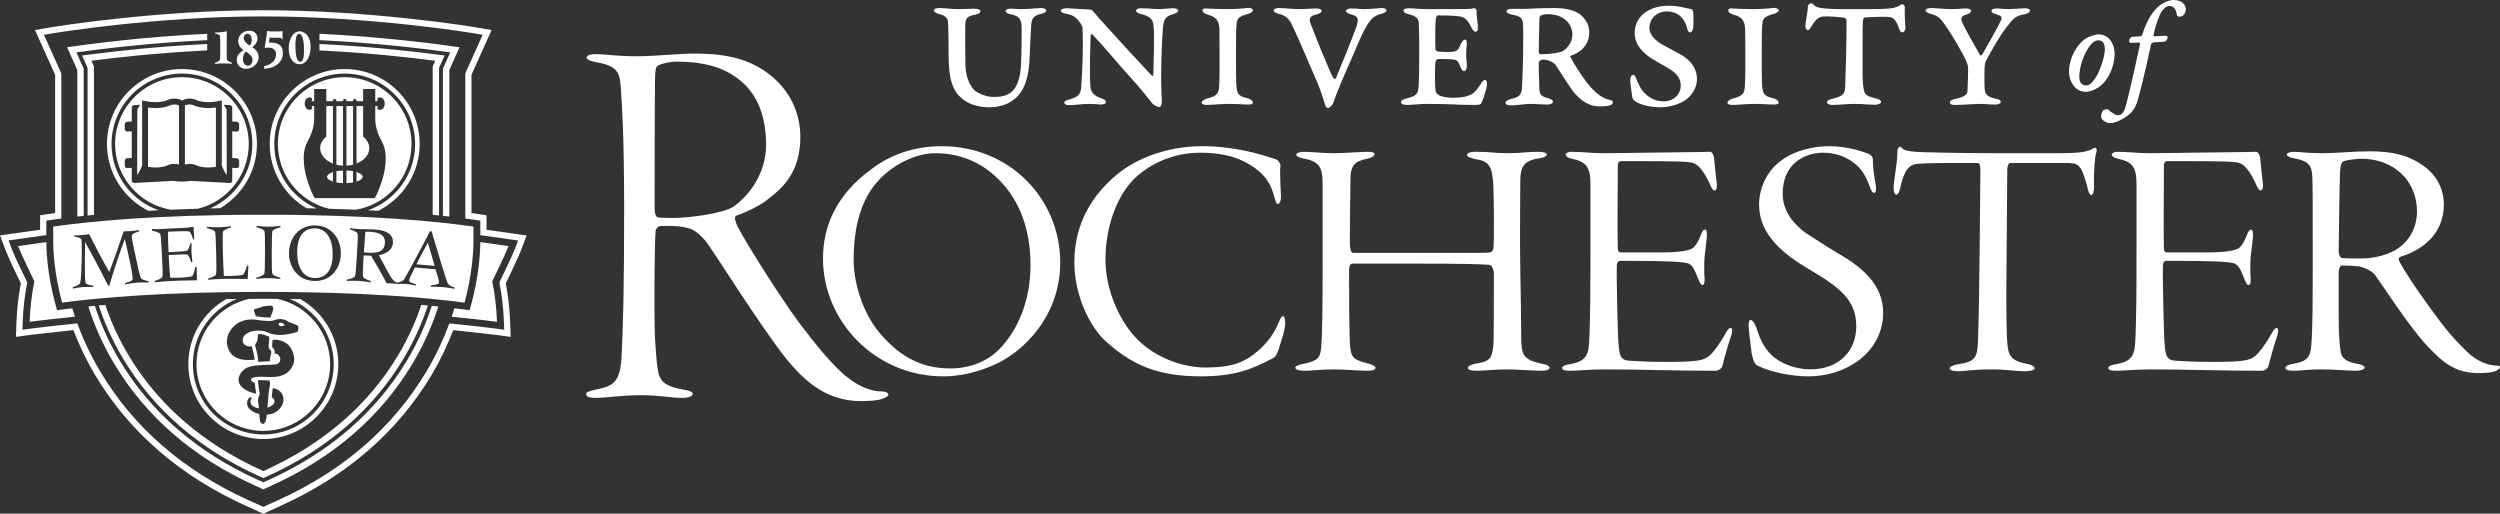 <svg width="219" height="45" viewBox="0 0 219 45" fill="none" xmlns="http://www.w3.org/2000/svg">
<rect x="0" y="0" width="219" height="45" fill="#333333" stroke="none"/>
<g clip-path="url(#clip0_12_2)">
<path d="M57.677 5.729C57.583 5.775 57.44 5.775 57.392 6.528C57.344 7.469 57.344 17.445 57.344 18.197C57.344 18.904 57.535 19.045 57.677 19.045C57.964 19.092 58.583 19.092 58.964 19.092C60.345 19.092 63.299 18.715 64.252 18.104C65.585 17.163 67.109 15.234 67.109 12.693C67.109 10.198 66.347 8.411 65.108 7.281C63.822 6.105 62.107 5.399 59.249 5.399C58.63 5.399 57.916 5.587 57.677 5.729ZM67.156 6.34C69.205 7.799 70.11 9.916 70.11 11.987C70.11 15.139 68.491 16.503 67.396 17.351C66.586 18.057 65.252 18.622 64.49 18.904C64.299 18.997 64.394 19.327 64.585 19.798C65.537 21.632 68.634 26.433 69.968 28.22C71.444 30.196 72.444 31.373 73.444 32.361C74.97 33.867 76.35 34.29 77.208 34.29C77.589 34.29 77.827 34.431 77.827 34.572C77.827 34.667 77.637 34.808 77.255 34.949C76.875 35.09 76.112 35.137 75.445 35.137C72.54 35.137 70.633 33.584 68.872 31.42C66.443 28.362 62.442 21.868 61.774 21.068C61.298 20.551 60.87 20.126 60.297 19.986C59.822 19.845 59.154 19.751 57.916 19.798C57.677 19.798 57.487 19.986 57.44 20.174C57.344 20.644 57.297 26.668 57.344 28.55C57.392 30.714 57.583 32.408 57.725 32.831C57.916 33.396 58.249 33.867 59.965 34.149C60.489 34.242 60.678 34.337 60.678 34.525C60.678 34.714 60.297 34.855 59.726 34.855C58.726 34.855 57.82 34.619 56.201 34.619C54.439 34.619 53.057 34.855 52.151 34.855C51.675 34.855 51.342 34.76 51.342 34.525C51.342 34.337 51.675 34.242 52.295 34.102C53.772 33.819 54.296 33.396 54.439 31.42C54.582 28.738 54.676 25.209 54.676 18.386C54.676 11.799 54.486 9.305 54.391 7.799C54.296 6.435 54.2 5.775 52.2 5.447C51.771 5.352 51.39 5.257 51.39 5.022C51.39 4.881 51.629 4.741 52.247 4.741C52.914 4.741 54.058 4.929 55.772 4.929C57.535 4.929 59.297 4.693 60.87 4.693C63.727 4.693 65.585 5.211 67.156 6.34Z" fill="white"/>
<path d="M86.926 31.132C88.454 29.948 90.272 27.255 90.272 23.214C90.272 20.276 89.406 17.623 87.505 15.746C86.349 14.562 84.53 13.42 81.926 13.42C80.191 13.42 78.25 14.439 77.052 15.705C75.316 17.501 74.779 20.113 74.779 22.766C74.779 25.011 75.73 27.663 77.135 29.255C79.117 31.581 81.142 32.275 83.249 32.275C84.613 32.275 85.852 31.908 86.926 31.132ZM72.094 22.643C72.094 19.827 73.251 17.052 76.349 14.807C78.126 13.46 80.233 12.807 82.506 12.807C88.413 12.807 92.876 17.378 92.876 23.011C92.876 27.826 89.446 31.01 86.926 32.029C85.563 32.602 84.158 32.968 82.629 32.968C76.679 32.968 72.094 28.153 72.094 22.643Z" fill="white"/>
<path d="M111.755 13.95C111.92 13.991 112.168 14.276 112.168 14.481C112.085 15.215 112.208 16.767 112.208 17.052C112.25 17.541 112.085 17.868 111.961 17.868C111.797 17.868 111.755 17.664 111.671 17.378C111.383 16.276 110.97 15.46 109.936 14.725C108.904 13.991 107.581 13.379 105.102 13.379C102.747 13.379 100.599 14.399 99.277 15.746C97.914 17.133 96.84 19.746 96.84 22.725C96.84 25.582 98.203 28.275 99.607 29.704C101.26 31.377 103.656 32.194 105.599 32.194C107.499 32.194 108.491 31.908 109.399 31.336C110.598 30.561 111.507 29.5 112.002 28.275C112.168 27.867 112.25 27.703 112.415 27.703C112.539 27.703 112.581 28.03 112.581 28.316C112.581 28.928 112.168 30.071 112.085 30.357C112.002 30.642 111.837 31.173 111.589 31.336C109.606 32.397 108.077 32.968 105.186 32.968C101.136 32.968 98.988 31.785 96.922 29.948C95.475 28.684 94.112 25.867 94.112 22.969C94.112 19.541 95.724 17.052 97.831 15.297C99.607 13.828 102.334 12.807 105.268 12.807C108.119 12.807 110.267 13.46 111.755 13.95Z" fill="white"/>
<path d="M115.863 16.113C115.863 14.807 115.657 14.154 114.293 13.909C113.881 13.828 113.551 13.705 113.551 13.542C113.551 13.379 113.962 13.297 114.252 13.297C114.79 13.297 115.863 13.42 116.897 13.42C117.722 13.42 119.335 13.297 119.747 13.297C120.119 13.297 120.409 13.338 120.409 13.501C120.409 13.705 119.996 13.868 119.747 13.909C118.673 14.113 118.342 14.521 118.301 15.501C118.301 16.154 118.219 21.214 118.259 21.582C118.301 21.867 118.342 22.153 118.549 22.153C119.375 22.153 124.085 22.153 127.184 22.153C129.994 22.153 130.283 22.153 130.49 22.112C130.737 22.072 130.779 21.949 130.82 21.745C130.903 21.296 130.861 17.378 130.82 16.317C130.737 14.562 130.449 14.113 129.291 13.95C128.919 13.868 128.506 13.746 128.506 13.583C128.506 13.379 128.836 13.297 129.291 13.297C130.696 13.297 130.82 13.42 132.142 13.42C133.175 13.42 133.877 13.297 134.663 13.297C135.24 13.297 135.489 13.379 135.489 13.542C135.489 13.665 135.24 13.828 134.827 13.868C133.382 14.073 133.175 14.726 133.175 15.95C133.175 16.725 133.133 21.337 133.175 23.419C133.216 25.459 133.258 28.479 133.258 29.418C133.258 31.132 133.423 31.5 135.076 31.867C135.489 31.948 135.737 32.029 135.737 32.234C135.737 32.397 135.448 32.479 135.035 32.479C134.498 32.479 132.679 32.357 132.018 32.357C131.151 32.357 129.829 32.479 129.416 32.479C128.836 32.479 128.589 32.397 128.589 32.234C128.589 32.029 128.919 31.948 129.208 31.867C130.449 31.663 130.696 31.5 130.82 30.234C130.861 29.704 130.861 27.214 130.861 23.908C130.861 23.541 130.613 23.214 130.531 23.214C129.953 23.133 128.052 23.092 123.796 23.092C121.649 23.092 118.921 23.092 118.466 23.092C118.301 23.092 118.177 23.296 118.177 23.704C118.177 30.112 118.259 30.479 118.342 30.805C118.466 31.418 118.838 31.581 119.789 31.826C120.243 31.948 120.491 32.071 120.491 32.234C120.491 32.479 119.954 32.479 119.747 32.479C119.128 32.479 117.805 32.357 116.814 32.357C115.946 32.357 114.79 32.479 114.293 32.479C113.962 32.479 113.468 32.438 113.468 32.194C113.468 32.071 113.881 31.908 114.211 31.867C115.616 31.581 115.657 31.213 115.74 30.357C115.822 29.5 115.863 27.5 115.863 22.766V16.113Z" fill="white"/>
<path d="M137.131 13.583C137.131 13.42 137.38 13.297 137.628 13.297C138.452 13.297 139.568 13.42 140.353 13.42C142.13 13.42 145.972 13.338 147.294 13.338C148.492 13.338 149.526 13.297 149.815 13.297C149.98 13.297 150.104 13.583 150.146 13.787C150.186 14.113 150.311 15.541 150.393 16.113C150.435 16.439 150.351 16.684 150.186 16.684C150.063 16.684 149.939 16.48 149.815 16.194C149.195 14.807 148.658 14.318 148.162 14.236C147.626 14.154 147.501 14.113 142.048 14.113C141.841 14.113 141.717 14.194 141.717 14.562C141.717 16.236 141.676 20.888 141.717 21.786C141.717 21.949 141.8 22.112 141.965 22.112H145.517C147.171 22.112 147.874 21.949 148.204 21.786C148.409 21.664 148.658 21.419 148.989 20.602C149.071 20.357 149.195 20.113 149.36 20.113C149.484 20.113 149.526 20.277 149.526 20.685C149.526 20.848 149.36 22.072 149.319 22.52C149.279 23.011 149.279 24.112 149.319 24.357C149.36 24.643 149.279 24.969 149.155 24.969C148.989 24.969 148.906 24.765 148.699 24.275C148.492 23.785 148.286 23.133 147.791 23.051C147.294 22.929 146.344 22.848 141.883 22.848C141.8 22.848 141.634 22.969 141.634 23.256C141.593 24.235 141.717 29.214 141.758 29.826C141.841 30.969 141.883 31.5 142.585 31.581C142.998 31.621 144.196 31.704 145.932 31.704C148.947 31.704 149.237 31.54 149.733 31.173C150.063 30.887 150.517 30.316 151.137 29.255C151.302 28.929 151.468 28.724 151.591 28.724C151.758 28.724 151.798 29.01 151.591 29.581C151.468 29.908 150.972 31.621 150.889 32.029C150.848 32.234 150.558 32.479 150.311 32.479C146.799 32.479 143.493 32.357 140.519 32.357C139.445 32.357 138.04 32.479 137.669 32.479C137.296 32.479 136.842 32.479 136.842 32.234C136.842 32.071 137.172 31.948 137.502 31.908C138.619 31.704 139.115 31.377 139.196 30.153C139.321 28.194 139.321 24.603 139.321 21.541C139.321 19.991 139.321 18.276 139.321 16.113C139.321 14.481 138.825 14.154 137.709 13.909C137.338 13.828 137.172 13.705 137.172 13.542L137.131 13.583Z" fill="white"/>
<path d="M156.163 16.97C156.163 18.562 157.197 19.704 158.23 20.439C159.427 21.214 160.503 21.909 161.701 22.602C162.939 23.419 164.964 24.847 164.964 27.377C164.964 30.847 161.742 32.968 158.436 32.968C156.948 32.968 155.131 32.602 154.056 32.071C153.643 31.948 153.56 31.418 153.438 30.928C153.396 30.397 153.272 29.744 153.189 28.724C153.148 28.356 153.189 28.03 153.355 28.03C153.519 28.03 153.726 28.316 153.892 28.806C154.222 29.908 154.717 30.765 155.461 31.336C156.453 32.111 157.775 32.357 158.56 32.357C161.121 32.357 162.609 30.724 162.609 28.602C162.609 26.398 161.369 25.296 158.601 23.664C156.247 22.276 154.097 20.602 154.097 17.909C154.097 16.439 154.801 14.93 156.081 14.031C157.238 13.174 158.85 12.807 160.254 12.807C161.865 12.807 163.229 13.297 163.641 13.46C163.89 13.542 164.014 13.705 164.056 13.868C164.056 14.725 164.22 15.705 164.304 16.154C164.385 16.603 164.344 16.888 164.179 16.888C164.014 16.888 163.89 16.684 163.766 16.276C163.436 15.378 163.022 14.725 162.403 14.276C161.659 13.665 160.667 13.379 159.717 13.379C158.189 13.379 156.163 14.236 156.163 16.97Z" fill="white"/>
<path d="M180.506 13.42C181.994 13.42 182.571 13.338 183.109 13.134C183.315 13.012 183.522 12.889 183.603 12.97C183.688 13.052 183.688 13.174 183.646 13.338C183.522 13.583 183.399 14.93 183.439 16.317C183.439 16.767 183.356 17.093 183.192 17.093C183.068 17.093 182.944 16.807 182.902 16.603C182.819 16.194 182.488 15.052 182.282 14.767C182.035 14.439 181.952 14.276 180.92 14.276C180.217 14.276 176.746 14.276 176.084 14.276C175.92 14.276 175.837 14.644 175.837 14.807L175.754 25.541C175.754 27.337 175.754 29.5 175.879 30.439C176.002 31.336 176.457 31.663 177.531 31.867C177.985 31.948 178.233 32.111 178.233 32.275C178.233 32.438 177.738 32.52 177.448 32.52C176.457 32.52 175.754 32.357 174.515 32.357C172.821 32.357 172.078 32.52 171.582 32.52C171.002 32.52 170.797 32.397 170.797 32.275C170.797 32.111 171.086 31.989 171.498 31.908C173.027 31.704 173.234 31.336 173.275 29.785C173.4 26.724 173.482 15.133 173.482 14.807C173.482 14.644 173.441 14.318 173.275 14.276C172.986 14.276 172.119 14.276 170.673 14.276C169.309 14.276 168.318 14.318 167.905 14.358C167.284 14.439 166.789 14.847 166.458 16.48C166.376 16.847 166.252 17.052 166.128 17.052C165.963 17.052 165.88 16.807 165.88 16.439C165.88 15.786 166.21 14.399 166.21 13.338C166.21 13.134 166.252 12.97 166.334 12.889C166.458 12.807 166.542 12.889 166.706 13.052C166.831 13.174 167.284 13.255 167.74 13.297C168.194 13.338 171.54 13.42 174.929 13.42H180.506Z" fill="white"/>
<path d="M184.97 13.583C184.97 13.42 185.217 13.297 185.465 13.297C186.292 13.297 187.407 13.42 188.192 13.42C189.969 13.42 193.811 13.338 195.134 13.338C196.332 13.338 197.363 13.297 197.653 13.297C197.819 13.297 197.943 13.583 197.985 13.787C198.026 14.113 198.15 15.541 198.233 16.113C198.273 16.439 198.191 16.684 198.026 16.684C197.9 16.684 197.777 16.48 197.653 16.194C197.034 14.807 196.497 14.318 196.001 14.236C195.464 14.154 195.339 14.113 189.886 14.113C189.679 14.113 189.557 14.194 189.557 14.562C189.557 16.236 189.514 20.888 189.557 21.786C189.557 21.949 189.638 22.112 189.803 22.112H193.356C195.01 22.112 195.711 21.949 196.043 21.786C196.248 21.664 196.497 21.419 196.827 20.602C196.909 20.357 197.034 20.113 197.199 20.113C197.324 20.113 197.363 20.277 197.363 20.685C197.363 20.848 197.199 22.072 197.157 22.52C197.116 23.011 197.116 24.112 197.157 24.357C197.199 24.643 197.116 24.969 196.993 24.969C196.827 24.969 196.746 24.765 196.538 24.275C196.332 23.785 196.125 23.133 195.629 23.051C195.134 22.929 194.183 22.848 189.721 22.848C189.638 22.848 189.474 22.969 189.474 23.256C189.432 24.235 189.557 29.214 189.597 29.826C189.679 30.969 189.721 31.5 190.424 31.581C190.836 31.621 192.034 31.704 193.77 31.704C196.786 31.704 197.075 31.54 197.571 31.173C197.9 30.887 198.355 30.316 198.976 29.255C199.14 28.929 199.307 28.724 199.43 28.724C199.595 28.724 199.636 29.01 199.43 29.581C199.307 29.908 198.811 31.621 198.727 32.029C198.687 32.234 198.397 32.479 198.15 32.479C194.638 32.479 191.332 32.357 188.356 32.357C187.283 32.357 185.878 32.479 185.508 32.479C185.135 32.479 184.681 32.479 184.681 32.234C184.681 32.071 185.01 31.948 185.341 31.908C186.457 31.704 186.953 31.377 187.036 30.153C187.159 28.194 187.159 24.603 187.159 21.541C187.159 19.991 187.159 18.276 187.159 16.113C187.159 14.481 186.664 14.154 185.548 13.909C185.176 13.828 185.01 13.705 185.01 13.542L184.97 13.583Z" fill="white"/>
<path d="M205.24 14.154C205.157 14.194 205.033 14.399 204.992 14.97C204.951 15.46 204.868 21.501 204.868 21.99C204.868 22.153 204.951 22.602 205.157 22.602C205.654 22.643 206.315 22.643 206.975 22.643C208.214 22.602 209.206 22.276 209.909 21.867C210.819 21.296 211.726 20.194 211.726 18.522C211.726 17.296 211.314 16.276 210.611 15.46C209.744 14.521 208.463 13.909 206.852 13.909C206.521 13.909 205.571 13.991 205.24 14.154ZM204.868 27.622C204.868 29.785 204.992 30.479 205.033 30.724C205.075 31.377 205.571 31.704 206.479 31.867C206.769 31.908 207.141 32.029 207.141 32.194C207.141 32.357 206.769 32.479 206.397 32.479C205.694 32.479 204.456 32.357 203.299 32.357C202.141 32.357 201.522 32.479 200.902 32.479C200.407 32.479 200.2 32.357 200.2 32.234C200.2 32.071 200.448 31.948 200.902 31.867C202.059 31.663 202.39 31.336 202.472 30.234C202.596 28.52 202.596 26.398 202.596 22.032C202.596 17.868 202.596 16.236 202.555 15.42C202.515 14.521 202.225 14.073 200.943 13.868C200.612 13.828 200.324 13.665 200.324 13.542C200.324 13.379 200.696 13.297 200.943 13.297C201.398 13.297 202.182 13.42 203.299 13.42C204.744 13.42 206.149 13.255 207.595 13.255C209.744 13.255 211.024 13.665 212.099 14.399C213.463 15.256 214.082 16.603 214.082 17.909C214.082 20.357 212.389 21.827 210.323 22.48C210.074 22.561 210.074 22.683 210.24 23.011C210.984 24.357 212.595 26.643 213.876 28.316C214.867 29.622 215.57 30.276 216.189 30.887C217.056 31.704 218.049 32.029 218.75 32.029C219.123 32.029 219.04 32.275 218.75 32.438C218.461 32.602 217.966 32.683 217.18 32.683C215.031 32.683 214.001 31.744 212.636 30.316C211.024 28.602 208.71 24.969 208.009 24.03C207.677 23.664 207.059 23.419 206.645 23.337C206.356 23.296 205.654 23.256 205.157 23.256C204.992 23.256 204.868 23.541 204.868 23.827V27.622Z" fill="white"/>
<path d="M182.9 4.258C182.344 5.161 182.146 6.146 182.146 6.736C182.146 7.176 182.332 7.488 182.761 7.488C182.969 7.488 183.19 7.361 183.526 6.886C183.92 6.342 184.384 4.999 184.384 4.316C184.384 3.934 184.268 3.529 183.815 3.529C183.607 3.529 183.271 3.656 182.9 4.258ZM185.241 4.687C185.241 5.775 184.719 7.037 183.862 7.627C183.514 7.859 183.097 8.044 182.692 8.044C181.752 8.044 181.231 7.06 181.243 6.238C181.254 5.149 181.868 4.004 182.587 3.459C182.947 3.193 183.572 3.008 183.827 3.008C184.742 3.008 185.241 3.853 185.241 4.687Z" fill="white"/>
<path d="M189.623 3.135C189.844 3.123 189.891 3.193 189.891 3.263C189.891 3.367 189.775 3.61 189.623 3.645C189.507 3.667 188.963 3.691 188.731 3.702C188.662 3.702 188.464 3.761 188.43 3.888C187.885 6.458 187.526 7.812 187.294 8.669C187.051 9.549 186.738 9.931 186.065 10.348C185.532 10.672 185.138 10.787 184.86 10.787C184.582 10.787 184.06 10.568 184.06 10.186C184.06 9.966 184.176 9.699 184.292 9.63C184.35 9.607 184.628 9.537 184.686 9.595C184.964 9.862 185.3 10.093 185.521 10.093C185.799 10.093 186.031 10.012 186.274 9.086C186.61 7.812 187.375 4.327 187.468 3.864C187.468 3.818 187.444 3.726 187.387 3.726L186.634 3.749C186.587 3.749 186.506 3.656 186.506 3.598C186.506 3.424 186.703 3.228 186.749 3.228C186.842 3.216 187.306 3.193 187.503 3.182C187.584 3.182 187.642 3.066 187.665 3.042C187.978 2.001 188.557 0.866 189.357 0.357C189.775 0.09 190.18 -0.002 190.389 -0.002C191.154 -0.002 191.478 0.414 191.478 0.831C191.478 0.947 191.432 1.202 191.235 1.352C191.142 1.422 190.991 1.468 190.91 1.468C190.852 1.468 190.701 1.398 190.69 1.306C190.632 0.82 190.447 0.519 190.006 0.519C189.878 0.519 189.623 0.635 189.391 0.959C189.172 1.282 188.847 2.105 188.639 3.077C188.627 3.123 188.708 3.182 188.719 3.182L189.623 3.135Z" fill="white"/>
<path d="M82.307 0.705C82.878 0.705 83.191 0.798 83.947 0.798C84.555 0.798 84.869 0.761 85.348 0.761C85.735 0.761 85.883 0.871 85.883 0.963C85.883 1.092 85.809 1.203 85.385 1.294C84.851 1.405 84.555 1.516 84.555 2.216C84.537 3.265 84.555 4.554 84.574 5.732C84.592 6.929 85.127 7.72 85.422 7.96C85.772 8.218 86.417 8.493 87.044 8.493C88.224 8.493 89.219 8.181 89.421 5.971C89.513 4.646 89.495 2.528 89.495 2.307C89.44 1.718 89.348 1.387 88.482 1.24C88.279 1.203 88.094 1.092 88.094 0.963C88.094 0.798 88.334 0.761 88.574 0.761C89.034 0.761 88.979 0.798 89.44 0.798C90.177 0.798 90.823 0.705 91.228 0.705C91.505 0.705 91.652 0.834 91.652 0.89C91.652 1.074 91.468 1.148 91.228 1.203C90.546 1.368 90.343 1.589 90.325 2.344C90.307 2.86 90.232 3.854 90.196 4.958C90.159 6.487 89.846 7.904 88.869 8.678C88.334 9.12 87.615 9.396 86.639 9.396C85.625 9.396 84.795 9.083 84.279 8.641C83.505 7.997 83.099 7.076 83.099 4.829C83.099 4.333 83.081 2.234 83.044 1.902C83.026 1.718 82.971 1.387 82.233 1.221C82.012 1.166 81.809 1.019 81.809 0.927C81.809 0.761 82.012 0.705 82.307 0.705Z" fill="white"/>
<path d="M93.382 0.724C93.807 0.724 95.041 0.834 95.465 0.834C95.613 0.834 95.705 0.908 95.834 1.074C96.184 1.516 96.59 1.921 97.069 2.473C97.567 3.044 99.963 5.64 100.903 6.634C100.921 6.653 101.032 6.671 101.032 6.561C101.05 5.548 101.143 3.136 101.05 2.252C100.995 1.718 100.793 1.423 99.908 1.221C99.76 1.166 99.52 1.092 99.52 0.927C99.52 0.724 99.908 0.724 99.963 0.724C100.59 0.724 101.069 0.798 101.53 0.798C101.898 0.798 102.359 0.724 102.82 0.724C103.004 0.724 103.207 0.798 103.207 0.927C103.207 1.056 103.115 1.111 102.82 1.221C102.101 1.423 101.954 1.663 101.88 2.381C101.806 3.081 101.714 5.437 101.714 6.505C101.714 7.536 101.77 8.751 101.77 8.88C101.77 9.175 101.695 9.377 101.53 9.377C101.4 9.377 101.124 9.23 100.977 9.101C100.664 8.733 99.945 7.757 98.931 6.671C98.083 5.751 96.793 4.167 95.705 3.026C95.668 2.97 95.54 2.97 95.54 3.099C95.52 3.725 95.428 6.395 95.52 7.61C95.576 8.199 96 8.457 96.553 8.641C96.756 8.715 96.885 8.788 96.885 8.917C96.885 9.101 96.626 9.156 96.461 9.156C96.406 9.156 95.834 9.101 95.318 9.101C94.857 9.101 94.083 9.212 93.677 9.212C93.438 9.212 93.235 9.157 93.235 8.972C93.235 8.88 93.309 8.807 93.659 8.715C94.544 8.493 94.654 8.162 94.71 7.702C94.746 7.242 94.857 5.511 94.857 3.89C94.857 3.026 94.839 2.528 94.821 2.381C94.802 2.234 94.526 1.773 94.157 1.497C93.991 1.368 93.788 1.277 93.401 1.203C93.069 1.148 92.922 1.056 92.922 0.908C92.922 0.834 93.143 0.724 93.382 0.724Z" fill="white"/>
<path d="M105.602 0.742C105.749 0.761 107.039 0.798 107.574 0.798C108.145 0.798 108.956 0.742 109.362 0.687C109.49 0.669 109.767 0.798 109.767 0.89C109.767 1.019 109.528 1.184 109.306 1.221C108.421 1.479 108.348 1.626 108.311 2.289C108.274 2.694 108.274 3.633 108.274 4.829C108.274 5.879 108.274 6.818 108.293 7.205C108.329 8.254 108.459 8.42 109.325 8.622C109.546 8.678 109.749 8.825 109.749 8.991C109.749 9.12 109.565 9.157 109.38 9.157C108.864 9.157 108.366 9.101 107.574 9.101C107.039 9.101 106.062 9.193 105.712 9.193C105.435 9.193 105.27 9.12 105.27 8.991C105.27 8.825 105.546 8.696 105.712 8.641C106.597 8.42 106.763 8.218 106.8 7.518C106.818 7.186 106.836 6.616 106.836 6.008C106.836 4.075 106.836 2.786 106.818 2.491C106.763 1.7 106.449 1.46 105.73 1.258C105.399 1.148 105.343 1.019 105.343 0.908C105.343 0.834 105.399 0.724 105.602 0.742Z" fill="white"/>
<path d="M112.107 0.705C112.457 0.705 113.194 0.798 113.784 0.798C114.337 0.798 114.872 0.742 115.296 0.742C115.664 0.742 115.775 0.853 115.775 0.963C115.775 1.074 115.646 1.166 115.351 1.258C114.632 1.405 114.669 1.718 114.835 2.142C115.074 2.731 115.351 3.486 115.738 4.425C116.162 5.364 116.605 6.597 116.825 6.836C116.9 6.91 116.973 7.002 117.047 6.8C117.268 6.284 118.485 3.301 118.78 2.455C119.056 1.626 119.019 1.424 118.282 1.24C118.116 1.184 117.895 1.056 117.895 0.945C117.895 0.89 118.042 0.742 118.337 0.742C118.835 0.742 119.074 0.798 119.535 0.798C120.181 0.798 120.752 0.705 121.046 0.705C121.25 0.705 121.452 0.761 121.452 0.89C121.452 1.074 121.231 1.148 120.973 1.221C120.383 1.368 120.033 1.663 119.572 2.528C119.148 3.283 118.669 4.554 118.079 5.861C117.194 7.812 116.9 8.751 116.807 8.972C116.733 9.193 116.475 9.469 116.328 9.469C116.199 9.469 116.088 9.267 116.051 9.101C116.015 8.954 115.738 8.015 115.37 7.168C114.945 6.192 113.655 3.118 113.102 2.031C112.881 1.626 112.623 1.35 111.978 1.203C111.812 1.148 111.572 1.056 111.572 0.927C111.572 0.742 111.848 0.705 112.107 0.705Z" fill="white"/>
<path d="M126.832 4.554C127.625 4.554 127.717 4.462 127.975 3.836C128.067 3.67 128.196 3.467 128.325 3.467C128.473 3.467 128.492 3.651 128.492 3.89C128.492 4.02 128.436 4.259 128.436 4.738C128.436 5.272 128.492 5.327 128.492 5.714C128.492 6.119 128.381 6.229 128.233 6.229C128.123 6.229 128.031 6.082 127.938 5.861C127.773 5.493 127.698 5.327 127.533 5.253C127.312 5.18 126.224 5.143 125.929 5.18C125.874 5.18 125.782 5.308 125.745 5.437C125.69 5.769 125.671 7.629 125.782 8.07C125.8 8.144 126.021 8.328 126.095 8.364C126.205 8.438 126.777 8.567 127.202 8.567C127.625 8.567 128.141 8.53 128.381 8.457C128.952 8.291 129.174 8.199 129.708 7.371C129.855 7.131 129.966 7.002 130.077 7.002C130.261 7.002 130.261 7.315 130.261 7.408C130.261 7.702 129.892 8.843 129.763 9.028C129.689 9.157 129.578 9.193 129.174 9.193C127.441 9.193 127.459 9.101 124.934 9.101C124.344 9.101 123.718 9.193 123.275 9.193C123.035 9.193 122.722 9.138 122.722 8.954C122.722 8.788 122.943 8.696 123.146 8.641C124.178 8.401 124.215 8.181 124.27 7.536C124.307 7.039 124.325 5.842 124.325 4.646C124.325 3.799 124.325 2.86 124.289 2.068C124.27 1.681 124.159 1.424 123.386 1.24C123.164 1.184 122.943 1.092 122.943 0.927C122.943 0.798 123.146 0.724 123.44 0.724C123.773 0.724 124.363 0.798 125.063 0.798C128.602 0.798 128.676 0.816 129.118 0.724C129.228 0.705 129.339 0.816 129.339 0.89C129.339 1.424 129.468 2.197 129.468 2.455C129.468 2.676 129.339 2.786 129.284 2.786C129.192 2.786 129.044 2.712 128.897 2.418C128.565 1.737 128.344 1.497 127.773 1.424C127.514 1.405 127.312 1.35 125.948 1.35C125.874 1.35 125.8 1.516 125.782 1.589C125.726 1.866 125.708 3.725 125.745 4.296C125.745 4.388 125.818 4.48 125.966 4.517C126.261 4.554 126.667 4.554 126.832 4.554Z" fill="white"/>
<path d="M135.034 1.331C134.941 1.368 134.849 1.479 134.849 1.626C134.849 1.81 134.794 4.388 134.794 4.554C134.794 4.664 134.868 4.756 134.978 4.756C135.789 4.756 136.729 4.609 136.969 4.443C137.245 4.24 137.743 3.762 137.743 3.026C137.743 2.252 137.153 1.24 135.549 1.24C135.365 1.24 135.162 1.277 135.034 1.331ZM132.434 0.779C132.877 0.779 133.264 0.779 133.467 0.779C133.909 0.779 134.628 0.705 136.158 0.705C137.356 0.705 138.167 0.982 138.554 1.387C139.015 1.81 139.217 2.289 139.217 2.841C139.217 4.13 138.186 4.701 137.632 4.866C137.596 4.885 137.54 4.958 137.559 4.977C137.927 5.677 138.665 6.873 139.42 7.72C139.845 8.181 140.434 8.641 140.95 8.733C141.227 8.788 141.282 8.825 141.282 8.991C141.282 9.212 140.858 9.322 140.176 9.322C139.42 9.322 138.738 9.065 137.946 8.181C137.614 7.812 136.582 6.155 136.287 5.714C136.121 5.456 135.587 5.216 135.162 5.216C135.089 5.216 134.997 5.235 134.868 5.345C134.831 5.382 134.794 5.437 134.794 5.493C134.794 5.879 134.812 6.855 134.849 7.849C134.868 8.401 135.181 8.476 135.66 8.622C135.808 8.659 136.029 8.751 136.029 8.899C136.029 9.12 135.716 9.157 135.531 9.157C134.941 9.157 134.554 9.101 134.093 9.101C133.522 9.101 132.95 9.23 132.379 9.23C132.065 9.23 131.881 9.138 131.881 9.009C131.881 8.899 132.029 8.751 132.342 8.678C133.172 8.476 133.301 8.31 133.338 7.499C133.356 7.131 133.43 5.53 133.43 3.799C133.43 3.007 133.448 2.547 133.411 2.105C133.374 1.718 133.356 1.423 132.434 1.277C132.158 1.221 131.973 1.111 131.973 0.982C131.973 0.853 132.195 0.779 132.434 0.779Z" fill="white"/>
<path d="M148.156 0.798C148.285 0.816 148.34 1.037 148.34 1.24C148.34 1.773 148.358 2.197 148.322 2.436C148.266 2.786 148.118 2.841 148.064 2.841C147.897 2.841 147.824 2.62 147.769 2.399C147.621 1.866 147.382 1.571 147.142 1.368C146.903 1.166 146.478 1 146.036 1C145.115 1 144.488 1.645 144.488 2.436C144.488 3.062 145.004 3.559 145.63 3.909C146.22 4.24 146.718 4.48 147.253 4.793C148.026 5.235 148.653 5.916 148.653 6.947C148.653 7.794 148.082 8.493 147.547 8.825C147.16 9.083 146.312 9.396 145.502 9.396C144.396 9.396 143.603 9.138 143.179 8.825C143.031 8.733 142.995 8.549 142.976 8.438C142.958 8.218 142.81 7.334 142.81 7.058C142.81 6.708 142.939 6.561 143.068 6.561C143.234 6.561 143.289 6.763 143.363 6.965C143.455 7.205 143.639 7.592 143.787 7.831C144.248 8.438 144.893 8.88 145.704 8.88C146.736 8.88 147.234 8.144 147.234 7.518C147.234 6.8 146.847 6.413 146.165 5.99C145.612 5.658 145.115 5.401 144.708 5.143C144.045 4.719 143.197 4.001 143.197 2.897C143.197 1.516 144.34 0.503 146.184 0.503C147.123 0.503 147.639 0.724 148.156 0.798Z" fill="white"/>
<path d="M151.656 0.742C151.804 0.761 153.094 0.798 153.629 0.798C154.2 0.798 155.011 0.742 155.417 0.687C155.546 0.669 155.822 0.798 155.822 0.89C155.822 1.019 155.582 1.184 155.361 1.221C154.477 1.479 154.403 1.626 154.366 2.289C154.329 2.694 154.329 3.633 154.329 4.829C154.329 5.879 154.329 6.818 154.347 7.205C154.384 8.254 154.513 8.42 155.38 8.622C155.601 8.678 155.804 8.825 155.804 8.991C155.804 9.12 155.62 9.157 155.436 9.157C154.919 9.157 154.421 9.101 153.629 9.101C153.094 9.101 152.117 9.193 151.767 9.193C151.49 9.193 151.324 9.12 151.324 8.991C151.324 8.825 151.601 8.696 151.767 8.641C152.651 8.42 152.818 8.218 152.854 7.518C152.873 7.186 152.891 6.616 152.891 6.008C152.891 4.075 152.891 2.786 152.873 2.491C152.818 1.7 152.504 1.46 151.785 1.258C151.453 1.148 151.398 1.019 151.398 0.908C151.398 0.834 151.453 0.724 151.656 0.742Z" fill="white"/>
<path d="M163.875 0.798C165.959 0.798 166.125 0.669 166.586 0.374C166.659 0.338 166.862 0.429 166.862 0.65C166.824 1.479 166.917 2.234 166.917 2.436C166.917 2.694 166.751 2.841 166.659 2.841C166.53 2.841 166.42 2.712 166.364 2.51C166.032 1.552 165.737 1.497 165.35 1.479C164.963 1.46 163.931 1.479 163.341 1.534C163.268 1.534 163.212 1.7 163.194 1.792C163.157 2.068 163.157 4.112 163.157 5.99C163.157 7.002 163.194 7.61 163.286 7.923C163.397 8.347 163.562 8.42 164.318 8.622C164.65 8.696 164.779 8.807 164.779 8.936C164.779 9.065 164.521 9.175 164.281 9.175C163.507 9.175 163.323 9.101 162.438 9.101C161.959 9.101 160.963 9.193 160.503 9.193C160.245 9.193 160.042 9.083 160.042 8.936C160.042 8.788 160.318 8.696 160.558 8.641C161.59 8.383 161.609 8.162 161.645 7.444C161.701 5.824 161.756 3.909 161.756 1.773C161.756 1.737 161.682 1.571 161.572 1.552C161.24 1.497 160.097 1.405 159.71 1.442C159.36 1.479 159.102 1.645 158.788 2.142C158.567 2.473 158.512 2.639 158.365 2.639C158.217 2.639 158.143 2.418 158.143 2.27C158.162 1.921 158.365 1.056 158.365 0.613C158.365 0.392 158.585 0.282 158.641 0.282C158.77 0.282 158.899 0.429 158.972 0.503C159.139 0.65 159.526 0.798 161.461 0.798H163.875Z" fill="white"/>
<path d="M169.127 0.705C169.496 0.705 170.399 0.798 170.952 0.798C171.579 0.798 171.855 0.742 172.242 0.742C172.463 0.742 172.666 0.834 172.666 0.945C172.666 1.092 172.482 1.221 172.261 1.277C171.727 1.405 171.763 1.663 171.892 1.958C172.039 2.344 172.85 3.762 173.44 4.812C173.477 4.866 173.607 4.848 173.624 4.812C173.717 4.646 174.97 2.473 175.247 1.866C175.431 1.497 175.376 1.405 174.841 1.24C174.51 1.148 174.454 1.056 174.454 0.945C174.454 0.834 174.62 0.742 174.897 0.742C175.357 0.742 175.395 0.798 175.929 0.798C176.223 0.798 177.275 0.724 177.385 0.724C177.551 0.724 177.827 0.779 177.827 0.908C177.827 1.111 177.532 1.221 177.385 1.24C176.518 1.387 176.371 1.626 175.8 2.344C175.302 2.952 174.362 4.554 173.993 5.29C173.92 5.437 173.864 5.548 173.846 5.971C173.827 6.376 173.827 7.444 173.864 7.868C173.92 8.31 174.141 8.476 174.749 8.622C175.044 8.696 175.265 8.751 175.265 8.917C175.265 9.046 175.118 9.157 174.786 9.157C174.086 9.157 174.104 9.101 173.403 9.101C172.888 9.101 171.947 9.193 171.284 9.193C170.97 9.193 170.804 9.138 170.804 8.954C170.804 8.88 170.934 8.751 171.173 8.696C172.132 8.493 172.334 8.273 172.353 7.96C172.371 7.61 172.408 6.487 172.408 6.192C172.408 5.751 172.39 5.732 172.279 5.437C172.039 4.829 170.934 2.934 170.528 2.399C170.012 1.626 169.846 1.405 169.09 1.203C168.814 1.129 168.684 1.019 168.684 0.89C168.684 0.816 168.851 0.705 169.127 0.705Z" fill="white"/>
<path d="M16.498 31.899C16.498 35.509 19.444 38.458 23.067 38.458C26.689 38.458 29.636 35.509 29.636 31.899C29.636 29.46 28.296 27.333 26.317 26.201C26.015 26.196 25.7 26.194 25.389 26.19C27.642 27.11 29.235 29.32 29.235 31.899C29.235 35.296 26.468 38.059 23.067 38.059C19.664 38.059 16.896 35.296 16.896 31.899C16.896 29.32 18.489 27.11 20.744 26.19C20.433 26.194 20.118 26.196 19.816 26.201C17.837 27.333 16.498 29.46 16.498 31.899ZM41.279 26.663L41.14 27.174L40.619 27.106C40.364 27.073 40.088 27.039 39.803 27.005C39.729 27.248 39.659 27.489 39.573 27.741C39.573 27.742 39.573 27.743 39.572 27.744C41.223 27.907 42.591 28.065 43.539 28.189C43.49 26.927 43.33 25.601 43.119 24.644C43.119 24.644 44.264 22.31 44.552 21.557C43.868 21.459 43.049 21.339 42.075 21.209C42.066 22.233 41.945 24.196 41.279 26.663ZM45.118 21.774C44.864 22.435 44.014 24.186 43.747 24.738C43.948 25.735 44.1 26.982 44.143 28.167L44.17 28.885L43.459 28.788C42.43 28.654 41.023 28.494 39.364 28.331C39.364 28.329 39.365 28.327 39.366 28.324C38.878 29.652 38.229 31.079 37.349 32.555C34.424 37.451 30.056 41.24 24.367 43.813L23.067 44.404L22.777 44.272C22.777 44.272 21.767 43.813 21.769 43.814C16.077 41.24 11.71 37.451 8.787 32.555C7.908 31.081 7.259 29.658 6.771 28.331C5.11 28.494 3.704 28.654 2.675 28.788L1.962 28.885L1.989 28.167C2.031 26.982 2.185 25.735 2.388 24.738C2.117 24.186 1.268 22.435 1.017 21.774L0.749 21.063L1.978 20.89C2.571 20.805 3.266 20.706 4.056 20.601V19.326L4.577 19.249C4.826 19.214 5.094 19.177 5.372 19.141V6.433C5.262 6.186 3.849 3.048 3.849 3.048L4.745 2.898C4.832 2.883 13.583 1.437 23.067 1.437C32.549 1.437 41.299 2.883 41.386 2.898L42.281 3.048C42.281 3.048 40.871 6.186 40.76 6.433V19.141C41.039 19.177 41.309 19.213 41.559 19.249L42.077 19.326V20.601C42.866 20.706 43.562 20.805 44.154 20.89L45.384 21.068L45.118 21.774ZM46.13 20.628L44.232 20.354C44.232 20.354 43.233 20.214 42.619 20.129C42.619 19.753 42.619 18.858 42.619 18.858L41.638 18.712C41.636 18.712 41.476 18.691 41.302 18.666V6.548C41.392 6.348 43.064 2.629 43.064 2.629L41.475 2.362C41.39 2.348 32.546 0.895 23.067 0.895C13.584 0.895 4.74 2.348 4.653 2.364L4.655 2.362L3.065 2.629C3.065 2.629 4.74 6.351 4.829 6.549V18.666C4.67 18.688 4.5 18.712 4.5 18.712C4.497 18.712 3.512 18.857 3.512 18.857C3.512 18.857 3.512 19.753 3.512 20.129C2.948 20.207 0 20.621 0 20.621L0.509 21.965C0.761 22.631 1.563 24.287 1.825 24.824C1.625 25.863 1.485 27.056 1.445 28.149L1.396 29.51L2.748 29.325C2.748 29.325 5.428 29.027 6.428 28.916C6.951 30.265 7.576 31.584 8.32 32.833C11.301 37.827 15.751 41.687 21.545 44.308C21.545 44.309 23.067 45 23.067 45L24.591 44.307C30.383 41.687 34.832 37.827 37.815 32.834C38.559 31.582 39.184 30.264 39.705 28.916C40.35 28.988 43.388 29.326 43.388 29.326L44.737 29.51L44.685 28.146C44.646 27.054 44.506 25.861 44.309 24.823C44.814 23.777 45.407 22.535 45.625 21.968C45.625 21.965 46.13 20.628 46.13 20.628ZM37.825 26.792C37.357 28.244 36.673 29.859 35.665 31.552C32.95 36.099 28.875 39.623 23.56 42.029C23.56 42.029 23.281 42.155 23.067 42.252C22.857 42.157 22.579 42.031 22.579 42.03C17.259 39.623 13.185 36.098 10.472 31.552C9.462 29.859 8.778 28.243 8.31 26.792C8.209 26.802 8.114 26.811 8.016 26.821C7.924 26.83 7.829 26.84 7.74 26.849C8.22 28.366 8.931 30.061 9.99 31.838C12.764 36.484 16.921 40.084 22.348 42.54C22.348 42.54 22.772 42.733 23.067 42.867C23.365 42.73 23.787 42.54 23.787 42.54C29.213 40.085 33.371 36.485 36.146 31.839C37.204 30.062 37.915 28.367 38.395 26.849C38.253 26.834 38.107 26.82 37.96 26.805C37.914 26.801 37.871 26.796 37.825 26.792ZM36.475 23.151L38.066 23.288C37.899 22.674 37.709 21.993 37.478 21.264C37.168 21.815 36.835 22.444 36.475 23.151ZM27.616 20.004C26.655 19.973 26.079 20.648 26.038 21.928C25.99 23.45 26.568 24.321 27.552 24.352C28.521 24.382 29.097 23.708 29.137 22.434C29.185 20.913 28.6 20.035 27.616 20.004ZM39.824 25.302C39.356 25.219 39.009 25.168 38.791 25.148C38.493 25.123 38.142 25.122 37.725 25.123L37.735 25.014C38.208 24.952 38.449 24.87 38.457 24.776C38.467 24.667 38.376 24.272 38.15 23.588L36.341 23.432C36.015 24.07 35.844 24.449 35.832 24.58C35.823 24.696 36.02 24.787 36.428 24.887L36.417 25.011C36.094 24.939 35.813 24.893 35.595 24.874C35.435 24.861 35.196 24.86 34.87 24.868L34.869 24.878C34.843 24.875 34.819 24.874 34.794 24.87C34.79 24.87 34.787 24.87 34.783 24.87V24.869C34.64 24.851 34.5 24.834 34.361 24.825C34.193 24.815 34.033 24.813 33.872 24.818C33.42 23.951 32.957 23.15 32.506 22.408C32.455 22.397 32.368 22.392 32.259 22.385C32.156 22.38 32.018 22.371 31.858 22.369C31.848 22.537 31.838 22.689 31.83 22.827C31.785 23.568 31.78 24.013 31.787 24.145C31.795 24.372 31.995 24.449 32.481 24.625L32.474 24.733C32.055 24.665 31.707 24.621 31.416 24.604C31.198 24.591 30.847 24.592 30.371 24.607L30.378 24.497C30.799 24.413 31.033 24.296 31.089 24.22C31.144 24.143 31.197 23.518 31.268 22.341C31.339 21.156 31.363 20.523 31.317 20.439C31.271 20.349 31.046 20.219 30.644 20.085L30.651 19.977C30.911 20.021 31.121 20.048 31.274 20.057C31.885 20.094 32.398 20.075 32.813 20.099C33.926 20.166 34.464 20.578 34.422 21.276C34.389 21.814 33.98 22.183 33.195 22.361C34.023 23.865 34.354 24.713 34.82 24.755C35.13 24.683 35.313 24.618 35.403 24.47C35.556 24.221 36.334 22.825 37.675 20.251L37.806 20.262C38.577 22.878 39.047 24.381 39.204 24.775C39.282 24.972 39.478 25.069 39.834 25.194L39.824 25.302ZM29.244 23.902C28.835 24.378 28.221 24.636 27.515 24.613C26.866 24.592 26.319 24.342 25.925 23.892C25.51 23.42 25.296 22.801 25.318 22.095C25.338 21.462 25.546 20.908 25.924 20.467C26.348 19.979 26.947 19.727 27.661 19.75C28.309 19.771 28.849 20.021 29.243 20.471C29.665 20.95 29.879 21.576 29.857 22.29C29.837 22.909 29.63 23.455 29.244 23.902ZM24.571 19.905C24.17 20.014 23.929 20.129 23.877 20.216C23.826 20.296 23.809 20.93 23.805 22.117C23.801 23.296 23.813 23.923 23.864 24.003C23.915 24.083 24.141 24.215 24.556 24.325L24.555 24.435C24.133 24.39 23.79 24.367 23.506 24.366C23.221 24.364 22.871 24.385 22.448 24.428L22.449 24.319C22.865 24.211 23.091 24.081 23.142 24.001C23.194 23.921 23.21 23.294 23.214 22.114C23.219 20.927 23.206 20.294 23.155 20.214C23.105 20.126 22.872 20.009 22.464 19.898V19.789C22.887 19.834 23.237 19.857 23.521 19.858C23.806 19.859 24.148 19.838 24.571 19.796V19.905ZM21.701 24.434C20.6 24.423 19.841 24.427 19.426 24.436C19.061 24.444 18.668 24.468 18.231 24.507L18.229 24.398C18.642 24.28 18.865 24.143 18.914 24.062C18.963 23.98 18.963 23.354 18.936 22.174C18.908 20.987 18.879 20.354 18.827 20.276C18.774 20.19 18.538 20.079 18.127 19.979L18.124 19.869C18.548 19.904 18.898 19.917 19.183 19.91C19.467 19.904 19.809 19.874 20.231 19.821L20.233 19.93C19.835 20.048 19.597 20.17 19.548 20.259C19.499 20.34 19.499 20.974 19.526 22.161C19.539 22.729 19.57 23.398 19.609 24.17C19.85 24.171 20.062 24.173 20.251 24.17C20.878 24.155 21.227 24.103 21.291 24.058C21.356 24.012 21.496 23.754 21.645 23.262L21.761 23.26L21.701 24.434ZM14.958 24.615C14.492 24.639 14.02 24.677 13.547 24.729L13.542 24.62C13.951 24.491 14.17 24.348 14.218 24.265C14.265 24.183 14.248 23.556 14.189 22.378C14.13 21.193 14.083 20.561 14.028 20.483C13.973 20.399 13.734 20.293 13.321 20.205L13.313 20.052C13.563 20.083 13.833 20.078 14.117 20.062C14.379 20.05 14.655 20.029 14.947 20.015C15.267 19.998 15.588 19.99 15.901 19.974C16.258 19.956 16.607 19.932 16.954 19.871L17.017 20.975L16.922 20.981C16.799 20.564 16.678 20.337 16.603 20.289C16.543 20.255 16.228 20.234 15.652 20.264C15.361 20.278 15.055 20.279 14.72 20.295C14.708 20.646 14.723 21.229 14.765 22.087L15.355 22.058C15.982 22.026 16.331 22.001 16.402 21.955C16.472 21.907 16.578 21.69 16.683 21.306L16.785 21.301C16.766 21.645 16.764 21.907 16.774 22.096C16.783 22.278 16.812 22.568 16.854 22.974L16.752 22.98C16.63 22.577 16.502 22.357 16.419 22.31C16.344 22.271 15.994 22.281 15.368 22.312L14.778 22.342C14.786 22.494 14.793 22.646 14.801 22.785C14.835 23.469 14.875 23.985 14.914 24.325C15.258 24.337 15.55 24.337 15.79 24.325C16.438 24.293 16.792 24.218 16.834 24.186C16.912 24.124 17.015 23.863 17.115 23.384L17.232 23.379L17.254 24.552C16.123 24.564 15.358 24.595 14.958 24.615ZM12.073 24.755C11.761 24.78 11.385 24.832 10.953 24.912L10.944 24.803C11.542 24.602 11.643 24.593 11.62 24.302C11.577 23.773 11.332 22.652 10.937 20.938C10.467 22.174 10.015 23.541 9.573 25.032L9.485 25.038C8.753 23.584 8.072 22.31 7.454 21.198C7.419 23.101 7.436 24.218 7.463 24.552C7.493 24.915 7.55 24.902 8.161 25.028L8.169 25.137C7.7 25.132 7.401 25.134 7.263 25.145C6.994 25.166 6.698 25.213 6.374 25.283L6.365 25.174C6.784 25.016 7.003 24.918 7.032 24.74C7.067 24.54 7.103 24.259 7.117 23.9C7.192 22.199 7.162 21.289 7.153 21.186C7.126 20.86 7.066 20.835 6.516 20.726L6.507 20.617C6.683 20.618 6.836 20.621 6.982 20.609C7.229 20.589 7.497 20.552 7.808 20.512C8.323 21.544 8.903 22.652 9.569 23.826C10.035 22.619 10.45 21.431 10.831 20.267C11.087 20.262 11.306 20.258 11.488 20.243C11.676 20.228 11.915 20.194 12.176 20.158L12.184 20.267C11.651 20.456 11.53 20.495 11.552 20.764C11.577 21.069 11.703 21.636 11.88 22.462C12.079 23.381 12.202 24 12.331 24.325C12.396 24.495 12.604 24.536 13.008 24.636L13.016 24.744C12.562 24.738 12.248 24.741 12.073 24.755ZM41.473 21.076C41.473 21.076 41.473 20.61 41.473 19.848C38.236 19.385 32.346 18.808 23.067 18.808C13.789 18.808 7.899 19.385 4.662 19.848C4.662 20.61 4.662 21.076 4.662 21.076C4.662 22.087 4.772 24.038 5.441 26.51C8.806 26.061 14.486 25.569 23.067 25.569C31.648 25.569 37.326 26.061 40.695 26.51C41.362 24.038 41.473 22.087 41.473 21.076ZM11.243 31.092C10.315 29.535 9.674 28.051 9.227 26.707C9.124 26.717 9.027 26.726 8.926 26.734C8.836 26.743 8.744 26.752 8.654 26.759C9.115 28.171 9.783 29.736 10.761 31.378C13.433 35.862 17.456 39.342 22.719 41.722L22.803 41.76L23.056 41.881L23.409 41.729L23.413 41.727C28.677 39.341 32.701 35.858 35.373 31.378C36.352 29.735 37.019 28.171 37.479 26.759C37.291 26.742 37.104 26.724 36.907 26.707C36.46 28.051 35.82 29.535 34.892 31.092C32.277 35.478 28.337 38.881 23.182 41.218C23.182 41.218 23.112 41.246 23.067 41.267C23.036 41.251 22.944 41.212 22.944 41.212C22.944 41.212 22.944 41.212 22.95 41.212C17.793 38.881 13.857 35.478 11.243 31.092ZM24.6 28.573C24.716 28.598 24.822 28.561 24.851 28.489C24.916 28.52 24.968 28.543 24.968 28.543C24.902 28.385 24.796 28.318 24.721 28.291C24.703 28.284 24.684 28.278 24.665 28.274C24.54 28.247 24.426 28.292 24.408 28.375C24.389 28.458 24.476 28.547 24.6 28.573ZM20.648 28.439C20.86 28.261 21.448 27.916 22.275 27.994C22.299 27.997 22.325 28 22.35 28.003C23.215 28.111 23.016 28.091 23.269 28.106C23.449 28.117 23.625 28.129 23.771 28.114C23.831 28.107 23.887 28.096 23.935 28.079C24.104 28.018 24.395 27.896 24.756 27.971C25.116 28.049 25.063 28.079 25.146 28.125C25.231 28.172 25.415 28.255 25.491 28.278C25.567 28.301 25.997 28.477 26.058 28.515C26.12 28.553 26.128 28.615 26.134 28.661C26.143 28.707 26.143 28.967 26.058 29.052C25.974 29.136 25.169 29.304 24.779 29.335C24.388 29.365 23.919 29.287 23.821 29.259C23.794 29.251 23.765 29.241 23.733 29.23C23.522 29.156 23.234 29.022 23.073 28.996C22.961 28.977 22.691 28.95 22.401 28.972C22.219 28.988 22.027 29.022 21.861 29.093C21.502 29.247 21.343 29.391 21.269 29.708C21.174 30.106 21.566 30.325 21.79 30.349C21.8 30.35 21.811 30.351 21.821 30.351C21.901 30.353 21.983 30.348 22.065 30.336C22.067 30.35 22.062 30.361 22.065 30.375C22.095 30.516 22.134 30.654 22.171 30.788L22.184 30.835C22.267 31.13 22.284 31.222 22.305 31.506C22.26 31.511 22.219 31.518 22.171 31.522C22.044 31.53 21.917 31.536 21.79 31.538C21.3 31.542 20.822 31.471 20.41 31.141C20.147 30.931 20.029 30.636 19.952 30.414C19.876 30.192 19.649 29.279 20.648 28.439ZM22.27 27.088C22.27 27.088 22.802 26.949 23.067 26.842L23.713 26.76C23.802 26.783 23.874 26.822 23.906 26.881C24.021 27.098 23.751 27.55 23.706 27.773C23.703 27.79 23.701 27.799 23.698 27.815C23.59 27.821 23.46 27.816 23.32 27.807L23.287 27.805L23.212 27.802C23.12 27.796 23.12 27.796 22.879 27.766L22.412 27.707C22.385 27.616 22.358 27.529 22.337 27.463C22.292 27.326 22.213 27.232 22.27 27.088ZM23.597 30.575C23.672 30.665 23.736 30.711 23.768 30.805C23.778 30.833 23.754 30.953 23.726 31.078C23.695 31.218 23.656 31.366 23.654 31.401C23.649 31.479 23.641 31.563 23.631 31.651L23.502 31.654L23.103 31.669H23.106C22.937 31.677 22.78 31.689 22.627 31.702C22.621 31.645 22.615 31.591 22.611 31.552C22.61 31.535 22.608 31.519 22.608 31.509C22.584 31.179 22.565 31.076 22.475 30.753C22.435 30.61 22.391 30.462 22.361 30.314C22.35 30.261 22.349 30.223 22.356 30.189C22.371 30.122 22.417 30.078 22.48 29.978C22.594 29.794 22.588 29.502 22.598 29.266C22.784 29.263 22.945 29.28 23.023 29.293C23.098 29.305 23.258 29.369 23.387 29.419L23.583 29.495C23.582 29.559 23.584 29.623 23.582 29.687C23.578 29.792 23.57 29.894 23.558 29.993C23.538 30.168 23.486 30.44 23.597 30.575ZM25.666 31.975C25.405 32.551 25.063 32.733 24.855 32.825C24.672 32.908 24.504 32.955 24.306 32.989C24.104 33.024 23.884 33.031 23.655 33.027C23.531 33.026 23.403 33.021 23.274 33.015C23.23 33.013 22.622 32.963 22.256 33.057C22.081 33.101 21.961 33.18 21.988 33.311C22.005 33.364 22.07 33.416 22.161 33.466C22.194 33.483 22.23 33.501 22.268 33.519C22.284 33.526 22.302 33.532 22.319 33.54L22.322 33.581L22.326 33.652C22.331 33.778 22.352 33.895 22.371 34.008L22.404 34.221L22.426 34.358C22.433 34.396 22.444 34.456 22.444 34.489C22.379 34.473 22.312 34.459 22.248 34.442C22.198 34.429 22.148 34.413 22.097 34.398C22.056 34.385 22.015 34.372 21.975 34.359C21.334 34.133 20.706 33.691 20.956 32.94C21.037 32.736 21.337 32.168 22.133 32.058C22.214 32.047 22.296 32.037 22.379 32.028C22.62 32.001 22.866 31.983 23.12 31.97C23.33 31.96 23.541 31.956 23.727 31.949C24.018 31.937 24.253 31.92 24.344 31.861C24.527 31.74 24.683 31.453 24.407 31.115C24.355 31.052 24.289 31.012 24.214 30.991C24.166 30.975 24.109 30.98 24.054 30.979C24.065 30.918 24.072 30.866 24.072 30.823C24.072 30.779 24.066 30.744 24.053 30.708C24.01 30.58 23.938 30.502 23.88 30.439C23.88 30.439 23.849 30.404 23.838 30.391C23.832 30.376 23.829 30.352 23.829 30.323C23.829 30.248 23.843 30.147 23.85 30.094L23.858 30.029C23.868 29.946 23.874 29.854 23.879 29.758C23.979 29.752 24.074 29.751 24.16 29.758C24.204 29.761 24.246 29.765 24.286 29.771C24.593 29.809 25.253 29.998 25.545 30.603C25.837 31.208 25.821 31.631 25.666 31.975ZM24.211 36.061C23.991 36.226 23.686 36.31 23.36 36.326C23.356 36.374 23.351 36.422 23.35 36.454C23.338 36.646 23.293 37.027 23.069 37.146C22.962 37.104 22.924 37.111 22.851 37.039C22.753 36.943 22.786 36.8 22.756 36.682C22.719 36.536 22.725 36.421 22.723 36.272C22.532 36.227 22.333 36.159 22.196 36.078C21.845 35.871 21.68 35.68 21.648 35.392C21.606 35.02 21.875 34.753 21.982 34.792C22.142 34.852 21.842 35.073 21.977 35.362C22.104 35.635 22.449 35.729 22.68 35.764C22.674 35.713 22.668 35.663 22.665 35.611C22.653 35.393 22.623 35.368 22.608 35.137C22.595 34.944 22.636 34.772 22.717 34.628C22.719 34.625 22.72 34.622 22.721 34.62C22.781 34.498 22.717 34.319 22.703 34.189C22.684 34.004 22.636 33.824 22.627 33.638C22.625 33.612 22.623 33.586 22.623 33.562C22.616 33.472 22.599 33.393 22.584 33.312C22.733 33.3 22.938 33.296 23.231 33.315L23.26 33.317L23.566 33.325C23.596 33.359 23.625 33.393 23.635 33.438C23.663 33.56 23.648 33.726 23.622 33.876C23.598 34.023 23.565 34.157 23.558 34.219C23.534 34.461 23.516 34.632 23.501 34.791C23.481 34.993 23.466 35.175 23.444 35.458C23.438 35.542 23.431 35.629 23.422 35.715C23.576 35.665 23.725 35.591 23.873 35.482C24.067 35.329 24.093 35.067 23.955 34.916C23.951 34.912 23.947 34.909 23.943 34.904C23.908 34.869 23.858 34.84 23.802 34.813L23.859 34.249L23.908 33.989C23.956 34.002 24.008 34.014 24.055 34.029C24.44 34.158 24.755 34.365 24.818 34.862C24.875 35.318 24.694 35.699 24.211 36.061ZM23.067 37.744C26.294 37.744 28.919 35.122 28.919 31.899C28.919 29.095 26.934 26.746 24.296 26.18C23.891 26.178 23.487 26.175 23.067 26.175C22.648 26.175 22.243 26.178 21.838 26.18C19.198 26.746 17.212 29.095 17.212 31.899C17.212 35.122 19.839 37.744 23.067 37.744ZM33.719 21.3C33.759 20.645 33.316 20.355 32.384 20.3C32.29 20.293 32.166 20.293 32.005 20.299C31.951 20.951 31.907 21.554 31.874 22.107L32.354 22.136C33.234 22.189 33.681 21.924 33.719 21.3ZM29.467 14.427C29.65 14.473 29.845 14.503 30.047 14.512V9.291H29.467V14.427ZM5.516 27.106L4.993 27.174L4.857 26.663C4.188 24.196 4.066 22.233 4.058 21.209C3.085 21.339 2.267 21.459 1.583 21.557C1.871 22.31 3.012 24.644 3.012 24.644C2.804 25.601 2.641 26.927 2.592 28.189C3.541 28.065 4.91 27.907 6.562 27.744C6.476 27.491 6.405 27.249 6.331 27.005C6.046 27.039 5.771 27.073 5.516 27.106ZM29.467 15.978C29.643 16.012 29.838 16.035 30.047 16.042V14.937C29.838 14.944 29.643 14.967 29.467 15.001V15.978ZM31.229 15.071V15.908C31.556 15.806 31.766 15.657 31.766 15.489C31.766 15.322 31.556 15.173 31.229 15.071ZM30.348 14.512C30.551 14.503 30.745 14.473 30.928 14.427V9.291H30.348V14.512ZM37.903 5.821V18.821C37.969 18.828 38.032 18.834 38.098 18.84C38.219 18.852 38.344 18.863 38.462 18.875V5.941C38.522 5.806 38.947 4.862 38.947 4.862L38.2 4.765C35.594 4.428 31.99 4.046 27.985 3.854V4.416C32.089 4.613 35.726 5.009 38.127 5.32C38.058 5.474 37.903 5.821 37.903 5.821ZM38.799 6.013V18.911C38.883 18.92 38.963 18.929 39.045 18.937C39.151 18.948 39.258 18.959 39.36 18.971V6.132C39.36 6.132 39.898 4.935 40.255 4.139C38.343 3.859 33.589 3.225 27.985 2.96V3.517C32.887 3.75 37.129 4.264 39.44 4.588C39.175 5.178 38.799 6.013 38.799 6.013ZM31.809 11.964V9.291H31.229V14.326C31.895 14.063 32.351 13.56 32.351 12.976C32.351 12.586 32.141 12.236 31.809 11.964ZM33.143 18.466C35.288 17.384 36.765 15.166 36.765 12.614C36.765 8.991 33.819 6.048 30.198 6.048C26.574 6.048 23.627 8.991 23.627 12.614C23.627 15.001 24.921 17.094 26.843 18.241H26.85C27.148 18.247 27.446 18.252 27.736 18.259C25.555 17.308 24.026 15.137 24.026 12.613C24.026 9.213 26.795 6.446 30.198 6.446C33.598 6.446 36.365 9.213 36.365 12.613C36.365 15.294 34.639 17.574 32.241 18.419C32.517 18.433 32.784 18.447 33.05 18.461C33.08 18.463 33.113 18.464 33.143 18.466ZM28.652 15.489C28.652 15.654 28.852 15.8 29.165 15.902V15.077C28.852 15.179 28.652 15.326 28.652 15.489ZM28.586 11.964C28.254 12.236 28.044 12.586 28.044 12.976C28.044 13.56 28.5 14.063 29.165 14.326V9.291H28.586V11.964ZM30.348 16.043C30.556 16.036 30.751 16.015 30.928 15.982V14.997C30.751 14.964 30.556 14.943 30.348 14.936V16.043ZM20.74 13.861C20.856 13.867 20.949 13.974 20.949 14.095V14.508C20.949 14.635 20.856 14.728 20.74 14.722L20.345 14.701V15.816C20.345 15.942 20.251 16.036 20.135 16.029L16.678 15.844C16.518 15.882 16.247 15.907 15.94 15.907C15.633 15.907 15.363 15.882 15.203 15.844L11.749 16.029C11.634 16.036 11.54 15.942 11.54 15.816V14.701L11.139 14.722C11.024 14.728 10.929 14.635 10.929 14.508V14.095C10.929 13.974 11.024 13.867 11.139 13.861L11.54 13.839V11.502L11.139 11.524C11.024 11.529 10.929 11.437 10.929 11.31V10.896C10.929 10.775 11.024 10.668 11.139 10.663L11.54 10.641V9.44C11.54 9.319 11.634 9.213 11.749 9.206L12.274 9.178C12.203 9.318 12.118 9.465 12.031 9.567L12.014 15.323C12.229 15.072 12.45 14.508 12.45 14.508V8.786C12.45 8.786 13.208 9.015 13.992 8.929C14.776 8.843 14.666 8.644 15.275 8.636C15.722 8.632 15.94 8.815 15.94 8.815C15.94 8.815 16.158 8.632 16.604 8.636C17.213 8.644 17.103 8.843 17.887 8.929C18.672 9.015 19.429 8.786 19.429 8.786V14.508C19.429 14.508 19.649 15.072 19.865 15.323L19.849 9.567C19.762 9.465 19.676 9.317 19.605 9.178L20.135 9.206C20.251 9.213 20.345 9.319 20.345 9.44V10.641L20.74 10.663C20.856 10.668 20.949 10.775 20.949 10.896V11.31C20.949 11.437 20.856 11.529 20.74 11.524L20.345 11.503V13.84L20.74 13.861ZM15.94 6.762C12.711 6.762 10.084 9.387 10.084 12.613C10.084 15.504 12.2 17.905 14.965 18.371C15.271 18.358 15.584 18.345 15.902 18.334C15.94 18.331 15.978 18.33 16.016 18.329C16.44 18.314 16.874 18.3 17.319 18.287C19.881 17.666 21.791 15.361 21.791 12.613C21.791 9.387 19.166 6.762 15.94 6.762ZM17.831 9.442C17.366 9.391 17.144 9.299 16.982 9.23C16.859 9.179 16.802 9.155 16.598 9.153C16.544 9.153 16.498 9.156 16.456 9.162C16.297 9.182 16.198 9.236 16.198 9.236V14.418C16.303 14.385 16.431 14.356 16.604 14.358C17.213 14.366 17.103 14.565 17.887 14.651C18.263 14.692 18.629 14.66 18.912 14.617V9.417C18.605 9.46 18.223 9.486 17.831 9.442ZM18.15 3.854C14.144 4.046 10.541 4.428 7.935 4.765L7.186 4.862L7.495 5.548C7.495 5.548 7.612 5.807 7.672 5.941V18.875C7.853 18.857 8.042 18.838 8.232 18.821V5.821C8.232 5.821 8.076 5.474 8.006 5.32C10.409 5.009 14.044 4.613 18.15 4.416V3.854ZM19.237 5.566C19.299 5.562 19.357 5.56 19.412 5.558C19.467 5.557 19.519 5.556 19.567 5.555C19.613 5.555 19.663 5.556 19.717 5.557C19.771 5.558 19.829 5.559 19.892 5.562C19.955 5.565 20.021 5.568 20.093 5.572C20.163 5.577 20.238 5.582 20.317 5.587V5.505C20.233 5.468 20.161 5.433 20.101 5.402C20.04 5.372 19.993 5.344 19.958 5.32C19.922 5.295 19.899 5.273 19.889 5.254C19.88 5.237 19.873 5.198 19.869 5.136C19.864 5.074 19.861 4.991 19.859 4.885C19.857 4.78 19.857 4.653 19.857 4.503V4.177C19.857 4.053 19.857 3.938 19.858 3.83C19.858 3.721 19.858 3.62 19.859 3.527C19.86 3.433 19.861 3.346 19.862 3.267C19.863 3.187 19.865 3.114 19.865 3.049C19.867 2.984 19.868 2.926 19.87 2.875C19.871 2.824 19.879 2.749 19.873 2.743C19.867 2.737 19.745 2.766 19.679 2.776C19.613 2.787 19.545 2.796 19.477 2.804C19.409 2.813 19.339 2.819 19.268 2.826C19.197 2.833 19.126 2.839 19.052 2.843C18.979 2.849 18.905 2.852 18.829 2.855V2.921C18.915 2.945 18.988 2.969 19.049 2.991C19.11 3.014 19.158 3.036 19.193 3.057C19.228 3.078 19.252 3.099 19.262 3.119C19.271 3.137 19.278 3.177 19.283 3.238C19.287 3.299 19.29 3.382 19.291 3.485C19.293 3.59 19.294 3.715 19.294 3.862V4.51C19.294 4.659 19.293 4.785 19.291 4.891C19.29 4.996 19.287 5.079 19.283 5.14C19.278 5.202 19.271 5.241 19.262 5.259C19.253 5.277 19.23 5.3 19.196 5.325C19.16 5.352 19.113 5.381 19.052 5.412C18.991 5.443 18.917 5.476 18.829 5.511V5.593C18.904 5.587 18.975 5.583 19.043 5.578C19.111 5.573 19.176 5.569 19.237 5.566ZM6.773 18.971C6.954 18.951 7.143 18.931 7.333 18.911V6.013C7.333 6.013 6.958 5.178 6.692 4.588C9.003 4.264 13.246 3.75 18.15 3.517V2.96C12.545 3.225 7.789 3.857 5.877 4.139C6.234 4.935 6.773 6.132 6.773 6.132V18.971ZM9.369 12.614C9.369 15.166 10.847 17.384 12.992 18.466C13.006 18.465 13.021 18.464 13.035 18.464C13.317 18.448 13.602 18.433 13.895 18.419C11.495 17.574 9.769 15.294 9.769 12.613C9.769 9.213 12.537 6.446 15.94 6.446C19.34 6.446 22.107 9.213 22.107 12.613C22.107 15.137 20.579 17.308 18.4 18.259C18.692 18.252 18.992 18.247 19.293 18.241C21.214 17.094 22.508 15.001 22.508 12.614C22.508 8.991 19.56 6.048 15.94 6.048C12.316 6.048 9.369 8.991 9.369 12.614ZM25.889 3.613C25.897 3.504 25.909 3.409 25.927 3.329C25.944 3.247 25.965 3.181 25.992 3.126C26.02 3.073 26.051 3.034 26.088 3.008C26.125 2.982 26.166 2.969 26.215 2.971C26.251 2.971 26.285 2.982 26.319 3.002C26.351 3.023 26.381 3.053 26.41 3.094C26.437 3.133 26.464 3.183 26.487 3.242C26.51 3.3 26.53 3.37 26.548 3.447C26.566 3.526 26.581 3.613 26.594 3.709C26.606 3.806 26.615 3.912 26.622 4.027C26.627 4.142 26.631 4.267 26.631 4.4C26.631 4.536 26.627 4.658 26.619 4.766C26.613 4.874 26.6 4.968 26.584 5.049C26.568 5.129 26.547 5.196 26.52 5.249C26.494 5.302 26.462 5.342 26.425 5.368C26.386 5.395 26.343 5.408 26.293 5.407C26.254 5.407 26.217 5.397 26.184 5.377C26.151 5.358 26.119 5.328 26.091 5.289C26.063 5.25 26.038 5.202 26.014 5.143C25.991 5.085 25.971 5.017 25.954 4.939C25.938 4.862 25.923 4.775 25.912 4.677C25.9 4.58 25.891 4.473 25.885 4.358C25.88 4.243 25.877 4.116 25.877 3.981C25.877 3.844 25.881 3.721 25.889 3.613ZM25.363 4.817C25.386 4.902 25.415 4.981 25.447 5.054C25.48 5.127 25.518 5.194 25.561 5.253C25.602 5.313 25.649 5.368 25.699 5.413C25.75 5.46 25.804 5.499 25.863 5.531C25.921 5.562 25.983 5.587 26.047 5.604C26.111 5.62 26.179 5.629 26.25 5.629C26.317 5.629 26.383 5.62 26.446 5.602C26.509 5.583 26.57 5.557 26.627 5.522C26.685 5.486 26.74 5.443 26.791 5.393C26.842 5.342 26.889 5.282 26.932 5.216C26.975 5.15 27.015 5.076 27.049 4.997C27.083 4.916 27.112 4.829 27.136 4.735C27.16 4.642 27.179 4.543 27.192 4.437C27.204 4.332 27.21 4.221 27.21 4.104C27.21 4.001 27.204 3.902 27.192 3.81C27.18 3.716 27.162 3.628 27.14 3.545C27.116 3.464 27.088 3.386 27.055 3.316C27.022 3.245 26.984 3.18 26.941 3.121C26.899 3.063 26.852 3.01 26.802 2.964C26.751 2.918 26.696 2.88 26.638 2.848C26.579 2.816 26.518 2.791 26.453 2.774C26.388 2.756 26.32 2.748 26.25 2.745C26.189 2.743 26.128 2.751 26.07 2.766C26.011 2.781 25.953 2.805 25.898 2.837C25.843 2.868 25.79 2.909 25.74 2.955C25.69 3.003 25.643 3.059 25.599 3.123C25.555 3.185 25.516 3.257 25.48 3.334C25.449 3.402 25.422 3.471 25.399 3.543C25.375 3.614 25.356 3.688 25.34 3.764C25.325 3.839 25.313 3.917 25.305 3.997C25.297 4.076 25.293 4.158 25.293 4.24C25.293 4.347 25.3 4.449 25.311 4.545C25.323 4.641 25.34 4.732 25.363 4.817ZM23.715 5.931C23.801 5.905 23.883 5.876 23.959 5.842C24.035 5.808 24.106 5.771 24.172 5.73C24.238 5.689 24.3 5.643 24.355 5.595C24.41 5.546 24.462 5.495 24.507 5.439C24.552 5.385 24.591 5.327 24.626 5.266C24.66 5.207 24.689 5.142 24.712 5.077C24.735 5.012 24.752 4.944 24.765 4.874C24.775 4.803 24.782 4.731 24.782 4.657C24.782 4.57 24.774 4.488 24.76 4.412C24.747 4.337 24.725 4.269 24.697 4.206C24.669 4.142 24.634 4.086 24.592 4.036C24.55 3.986 24.501 3.942 24.444 3.904C24.388 3.866 24.326 3.835 24.255 3.81C24.184 3.785 24.107 3.765 24.023 3.752C23.939 3.739 23.847 3.732 23.75 3.732C23.687 3.732 23.622 3.732 23.555 3.737C23.569 3.651 23.578 3.585 23.587 3.52C23.597 3.456 23.606 3.391 23.619 3.304C23.695 3.304 23.76 3.305 23.822 3.305C23.883 3.305 23.94 3.306 23.996 3.306C24.052 3.306 24.11 3.307 24.171 3.307C24.232 3.308 24.297 3.308 24.373 3.309C24.413 3.309 24.449 3.309 24.476 3.31C24.53 3.31 24.574 3.315 24.614 3.334C24.654 3.355 24.688 3.392 24.723 3.456H24.758C24.754 3.355 24.752 3.273 24.751 3.211C24.75 3.15 24.75 3.109 24.75 3.089C24.75 3.027 24.75 2.966 24.752 2.907C24.753 2.848 24.771 2.742 24.762 2.732C24.756 2.725 24.645 2.74 24.584 2.742C24.524 2.745 24.462 2.748 24.399 2.75C24.335 2.752 24.27 2.753 24.203 2.753C24.137 2.754 24.07 2.754 24 2.753C23.916 2.753 23.84 2.752 23.767 2.75C23.696 2.748 23.629 2.743 23.569 2.738C23.508 2.732 23.415 2.707 23.404 2.715C23.393 2.724 23.386 2.856 23.377 2.93C23.367 3.004 23.356 3.079 23.345 3.157C23.334 3.235 23.322 3.314 23.311 3.396C23.298 3.478 23.285 3.562 23.272 3.647C23.259 3.733 23.245 3.822 23.231 3.912C23.216 4.002 23.173 4.174 23.186 4.189C23.191 4.196 23.313 4.18 23.364 4.176C23.416 4.172 23.46 4.17 23.496 4.17C23.585 4.17 23.666 4.18 23.739 4.197C23.812 4.214 23.876 4.24 23.931 4.274C23.986 4.308 24.032 4.349 24.07 4.397C24.107 4.446 24.136 4.502 24.154 4.564C24.173 4.626 24.182 4.694 24.182 4.769C24.182 4.84 24.175 4.908 24.16 4.975C24.145 5.041 24.123 5.105 24.093 5.166C24.064 5.226 24.028 5.284 23.985 5.338C23.941 5.392 23.891 5.443 23.834 5.489C23.776 5.535 23.712 5.578 23.642 5.617C23.571 5.654 23.494 5.689 23.411 5.717C23.328 5.745 23.238 5.769 23.142 5.788V6.027C23.248 6.02 23.347 6.01 23.443 5.993C23.538 5.977 23.63 5.956 23.715 5.931ZM15.281 9.153C15.077 9.155 15.02 9.179 14.897 9.23C14.735 9.299 14.513 9.391 14.048 9.442C13.656 9.486 13.274 9.46 12.967 9.417V14.617C13.25 14.66 13.617 14.692 13.992 14.651C14.776 14.565 14.666 14.366 15.275 14.358C15.448 14.356 15.576 14.384 15.681 14.418V9.236C15.681 9.236 15.583 9.182 15.422 9.162C15.382 9.156 15.335 9.153 15.281 9.153ZM21.308 4.9C21.327 4.826 21.358 4.757 21.398 4.694C21.438 4.631 21.515 4.524 21.547 4.522C21.592 4.519 21.728 4.646 21.799 4.704C21.87 4.763 21.93 4.819 21.977 4.877C22.025 4.935 22.06 4.993 22.083 5.055C22.107 5.117 22.119 5.184 22.119 5.256C22.119 5.352 22.099 5.439 22.064 5.514C22.03 5.589 21.98 5.649 21.921 5.693C21.862 5.734 21.792 5.758 21.718 5.758C21.654 5.759 21.594 5.743 21.54 5.715C21.487 5.686 21.44 5.644 21.401 5.59C21.362 5.535 21.331 5.469 21.31 5.393C21.288 5.316 21.278 5.229 21.278 5.134C21.278 5.051 21.288 4.973 21.308 4.9ZM21.397 3.14C21.425 3.084 21.466 3.038 21.515 3.007C21.564 2.974 21.622 2.957 21.686 2.955C21.757 2.955 21.822 2.979 21.877 3.023C21.931 3.068 21.976 3.131 22.007 3.209C22.038 3.286 22.055 3.379 22.055 3.48C22.055 3.553 22.049 3.618 22.037 3.678C22.024 3.738 22.005 3.791 21.977 3.841C21.95 3.892 21.893 3.98 21.869 3.984C21.832 3.987 21.709 3.875 21.645 3.823C21.579 3.769 21.526 3.718 21.483 3.666C21.44 3.613 21.407 3.56 21.385 3.505C21.364 3.449 21.353 3.393 21.353 3.332C21.353 3.261 21.368 3.195 21.397 3.14ZM20.842 5.64C20.876 5.698 20.916 5.752 20.962 5.798C21.009 5.846 21.063 5.887 21.122 5.92C21.181 5.954 21.247 5.981 21.317 6C21.388 6.017 21.464 6.027 21.544 6.027C21.627 6.027 21.706 6.019 21.784 6.004C21.861 5.988 21.935 5.964 22.006 5.932C22.076 5.902 22.144 5.863 22.209 5.815C22.275 5.768 22.337 5.713 22.397 5.649C22.456 5.585 22.504 5.521 22.542 5.452C22.581 5.385 22.609 5.313 22.627 5.237C22.645 5.161 22.655 5.079 22.655 4.991C22.655 4.918 22.648 4.851 22.633 4.788C22.619 4.723 22.597 4.664 22.567 4.607C22.538 4.551 22.502 4.495 22.457 4.443C22.413 4.389 22.361 4.338 22.302 4.286C22.242 4.235 22.099 4.148 22.099 4.132C22.099 4.125 22.242 4.012 22.299 3.952C22.356 3.892 22.404 3.831 22.441 3.768C22.48 3.706 22.509 3.641 22.527 3.573C22.546 3.505 22.555 3.434 22.555 3.358C22.555 3.283 22.544 3.21 22.522 3.144C22.5 3.077 22.47 3.015 22.428 2.961C22.387 2.905 22.336 2.858 22.277 2.818C22.219 2.778 22.151 2.748 22.078 2.727C22.003 2.705 21.921 2.694 21.833 2.695C21.738 2.696 21.649 2.71 21.564 2.731C21.48 2.753 21.402 2.786 21.33 2.826C21.259 2.867 21.195 2.915 21.137 2.971C21.081 3.026 21.032 3.088 20.992 3.155C20.952 3.222 20.922 3.294 20.901 3.37C20.879 3.445 20.869 3.525 20.869 3.605C20.869 3.684 20.878 3.759 20.898 3.831C20.917 3.903 20.946 3.972 20.985 4.037C21.024 4.102 21.073 4.164 21.133 4.224C21.193 4.284 21.342 4.38 21.341 4.394C21.341 4.394 21.187 4.488 21.123 4.539C21.059 4.588 21.003 4.638 20.954 4.69C20.907 4.743 20.868 4.796 20.836 4.854C20.804 4.912 20.78 4.973 20.765 5.036C20.749 5.1 20.741 5.167 20.741 5.24C20.741 5.313 20.75 5.384 20.767 5.451C20.784 5.518 20.81 5.582 20.842 5.64ZM33.575 15.446C33.436 16.013 33.041 17.032 32.827 17.355H27.567C27.353 17.032 26.959 16.013 26.82 15.446C26.772 15.252 26.302 13.544 26.925 12.437C27.416 11.563 27.522 10.835 27.522 10.468V9.291H27.326V9.548C27.264 9.597 27.19 9.626 27.111 9.626C26.879 9.626 26.692 9.38 26.692 9.078C26.692 8.774 26.879 8.528 27.111 8.528C27.19 8.528 27.264 8.558 27.326 8.608V8.863H27.522C27.522 8.295 27.522 7.795 27.522 7.795H28.586V8.863H29.165V8.82C29.165 8.737 29.233 8.67 29.316 8.67C29.4 8.67 29.467 8.737 29.467 8.82V8.863H30.047V8.82C30.047 8.737 30.115 8.67 30.197 8.67C30.281 8.67 30.348 8.737 30.348 8.82V8.863H30.928V8.82C30.928 8.737 30.996 8.67 31.079 8.67C31.162 8.67 31.229 8.737 31.229 8.82V8.863H31.809V7.795H32.873C32.873 7.795 32.873 8.295 32.873 8.863H33.068V8.608C33.131 8.558 33.204 8.528 33.283 8.528C33.515 8.528 33.703 8.774 33.703 9.078C33.703 9.38 33.515 9.626 33.283 9.626C33.204 9.626 33.131 9.597 33.068 9.548V9.291H32.873V10.468C32.873 10.835 32.978 11.563 33.469 12.437C34.093 13.544 33.622 15.252 33.575 15.446ZM30.198 6.762C26.969 6.762 24.343 9.387 24.343 12.613C24.343 15.361 26.254 17.666 28.818 18.287C29.257 18.3 29.686 18.314 30.104 18.328C30.152 18.33 30.199 18.332 30.246 18.334C30.56 18.346 30.869 18.358 31.171 18.371C33.935 17.905 36.048 15.504 36.048 12.613C36.048 9.387 33.424 6.762 30.198 6.762Z" fill="white"/>
</g>
<defs>
<clipPath id="clip0_12_2">
<rect width="219" height="45" fill="white"/>
</clipPath>
</defs>
</svg>
